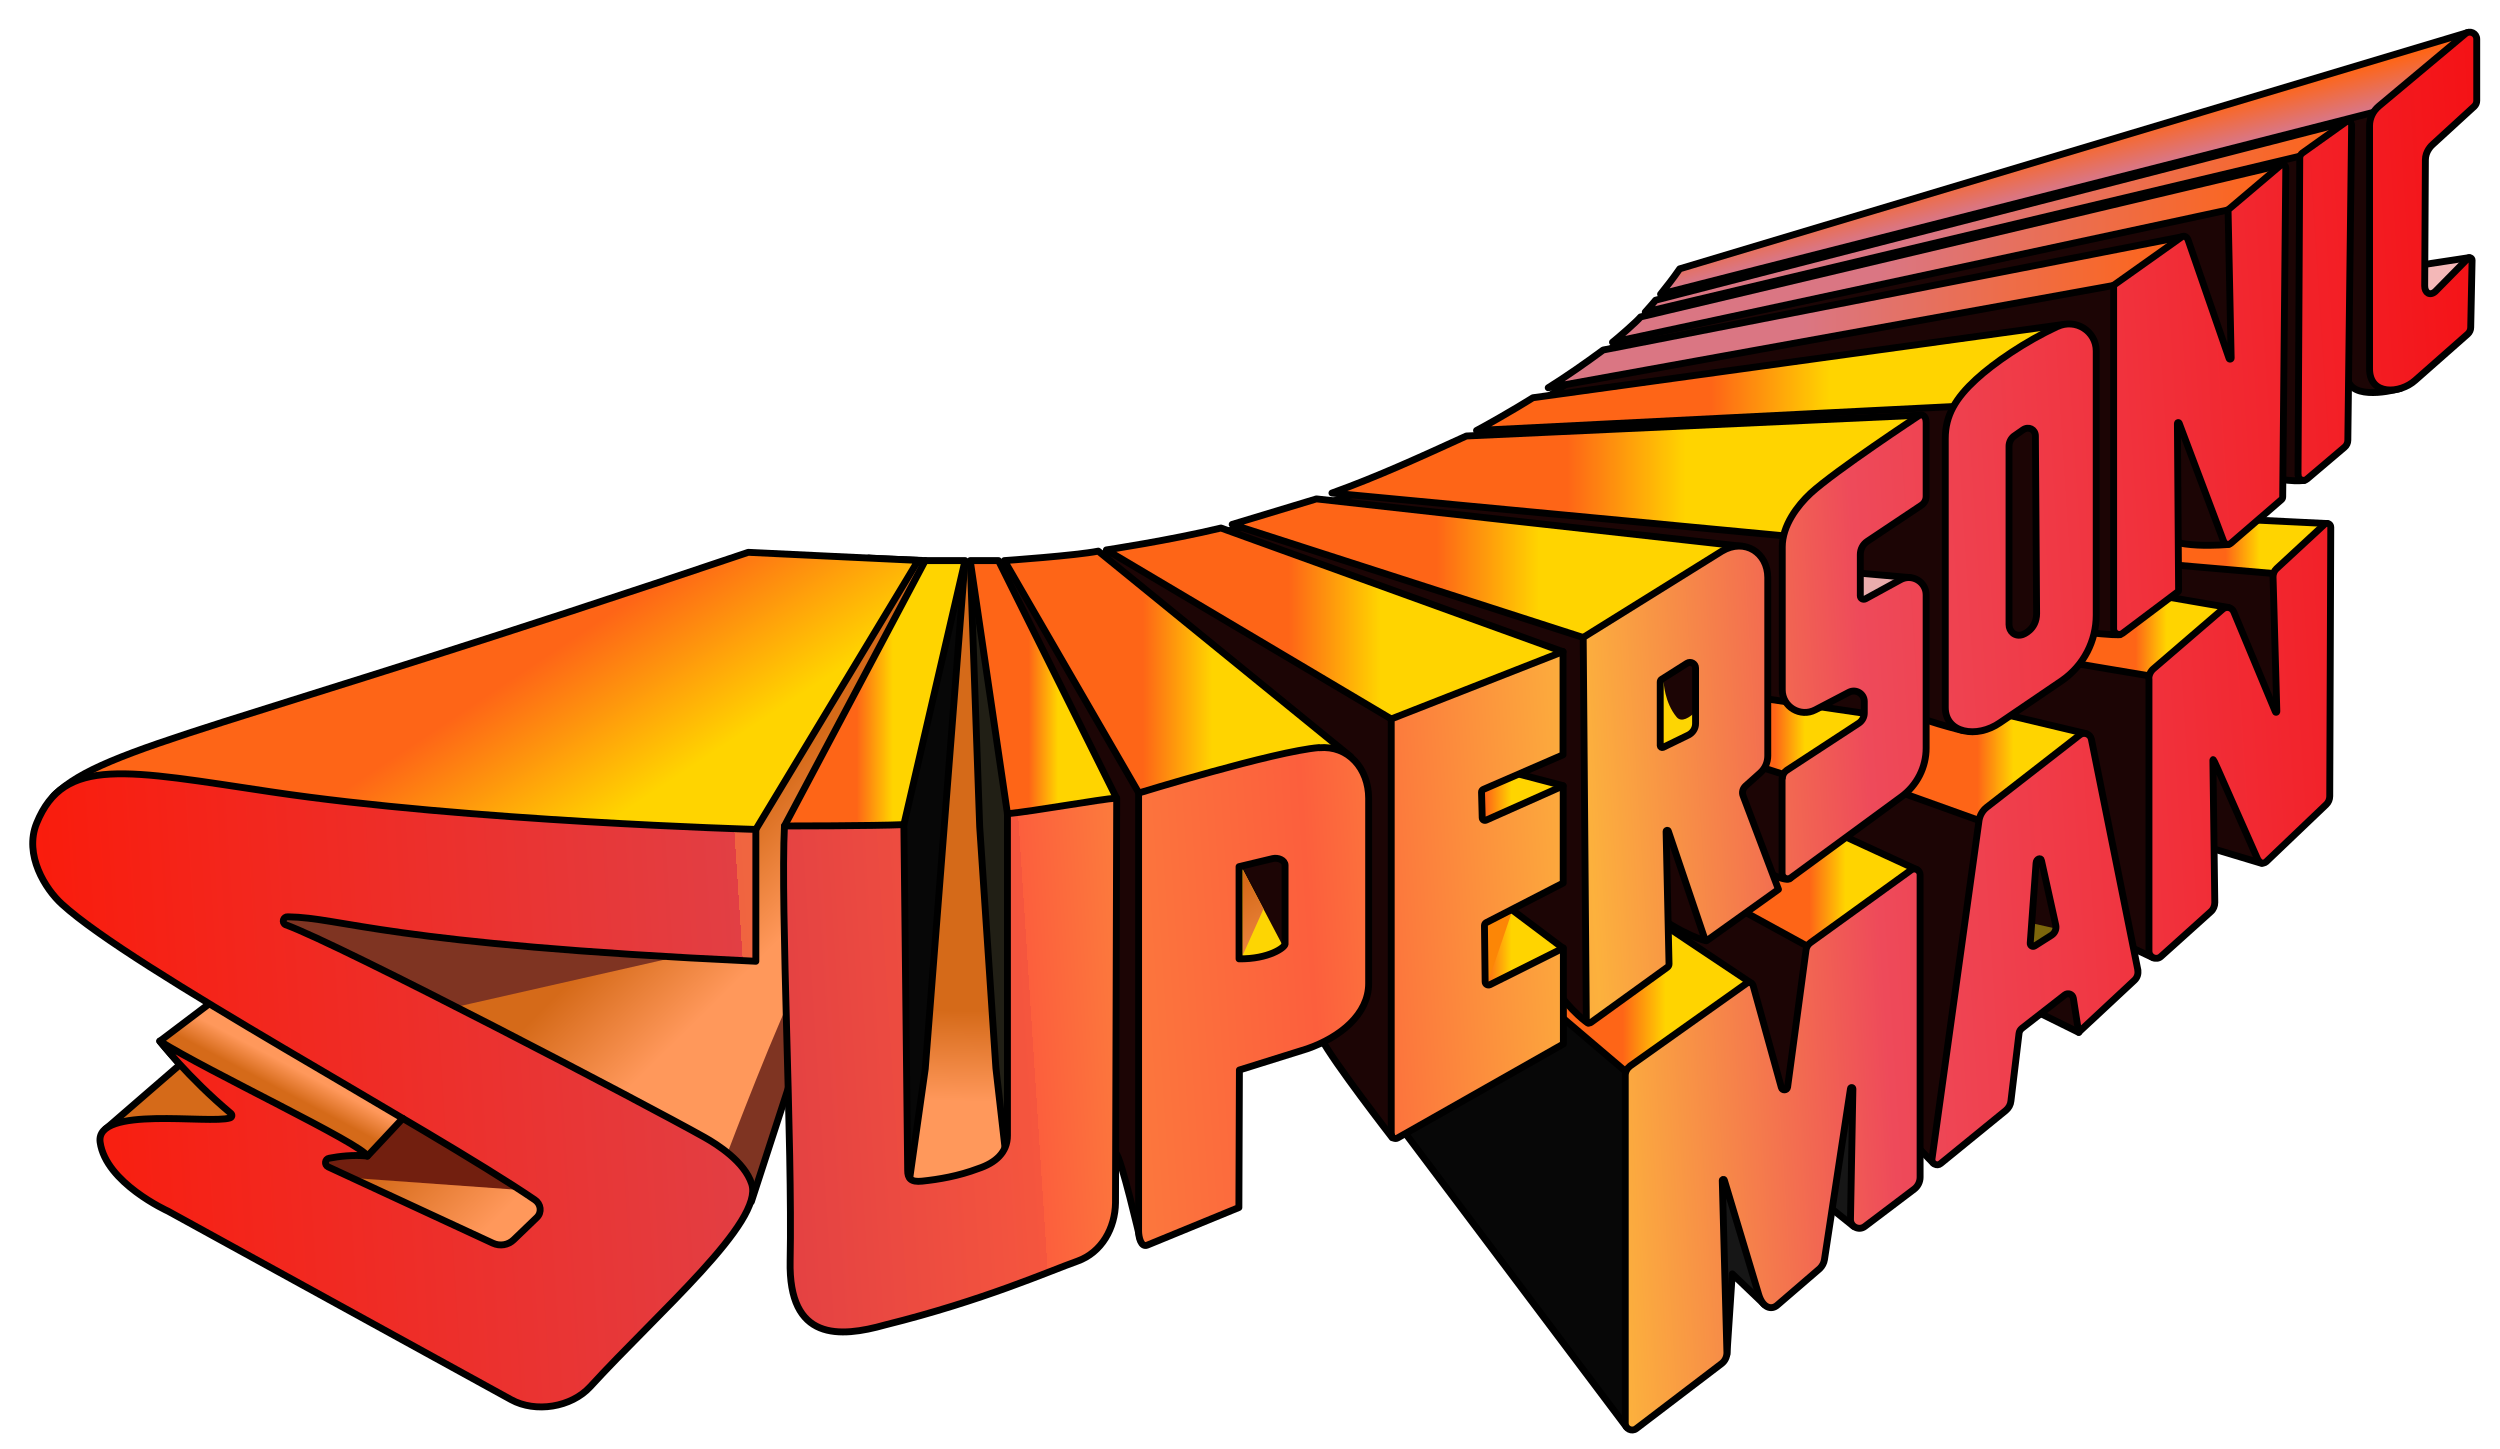 <?xml version="1.0" encoding="UTF-8"?>
<svg id="Capa_1" xmlns="http://www.w3.org/2000/svg" version="1.1" xmlns:xlink="http://www.w3.org/1999/xlink" viewBox="0 0 1450.7 840.9">
  <!-- Generator: Adobe Illustrator 29.5.0, SVG Export Plug-In . SVG Version: 2.1.0 Build 137)  -->
  <defs>
    <style>
      .st0 {
        fill: #7c660b;
      }

      .st1 {
        fill: url(#Degradado_sin_nombre_104);
      }

      .st1, .st2, .st3, .st4, .st5, .st6, .st7, .st8, .st9, .st10, .st11, .st12, .st13, .st14, .st15, .st16, .st17, .st18, .st19, .st20, .st21, .st22, .st23, .st24, .st25, .st26, .st27, .st28, .st29, .st30, .st31, .st32, .st33, .st34, .st35, .st36, .st37, .st38, .st39, .st40, .st41 {
        stroke: #000;
        stroke-linecap: round;
        stroke-linejoin: round;
        stroke-width: 4px;
      }

      .st2 {
        fill: url(#Degradado_sin_nombre_107);
      }

      .st3 {
        fill: url(#Degradado_sin_nombre_272);
      }

      .st4 {
        fill: url(#Degradado_sin_nombre_101);
      }

      .st5 {
        fill: url(#Degradado_sin_nombre_103);
      }

      .st6 {
        fill: url(#Degradado_sin_nombre_127);
      }

      .st42 {
        fill: url(#Degradado_sin_nombre_1621);
      }

      .st7 {
        fill: url(#Degradado_sin_nombre_1011);
      }

      .st43 {
        fill: #7f3422;
      }

      .st8 {
        fill: url(#Degradado_sin_nombre_1015);
      }

      .st9 {
        fill: url(#Degradado_sin_nombre_108);
      }

      .st10, .st44 {
        fill: #1c0505;
      }

      .st11 {
        fill: url(#Degradado_sin_nombre_121);
      }

      .st45 {
        fill: url(#Degradado_sin_nombre_162);
      }

      .st12 {
        fill: url(#Degradado_sin_nombre_1013);
      }

      .st13 {
        fill: url(#Degradado_sin_nombre_3149);
      }

      .st46 {
        fill: #f4b8b8;
      }

      .st14 {
        fill: url(#Degradado_sin_nombre_3146);
      }

      .st15 {
        fill: url(#Degradado_sin_nombre_3141);
      }

      .st16 {
        fill: #161616;
      }

      .st17 {
        fill: url(#Degradado_sin_nombre_314);
      }

      .st18 {
        fill: url(#Degradado_sin_nombre_3147);
      }

      .st47 {
        fill: url(#Degradado_sin_nombre_165);
      }

      .st19 {
        fill: url(#Degradado_sin_nombre_271);
      }

      .st20 {
        fill: url(#Degradado_sin_nombre_3148);
      }

      .st21 {
        fill: none;
      }

      .st22 {
        fill: url(#Degradado_sin_nombre_31410);
      }

      .st48 {
        fill: #721f0f;
      }

      .st23 {
        fill: #070707;
      }

      .st24 {
        fill: url(#Degradado_sin_nombre_106);
      }

      .st49, .st40 {
        fill: #fdd503;
      }

      .st25 {
        fill: #21201a;
      }

      .st26 {
        fill: url(#Degradado_sin_nombre_3143);
      }

      .st27 {
        fill: url(#Degradado_sin_nombre_1014);
      }

      .st28 {
        fill: url(#Degradado_sin_nombre_166);
      }

      .st29 {
        fill: url(#Degradado_sin_nombre_109);
      }

      .st30 {
        fill: url(#Degradado_sin_nombre_3145);
      }

      .st50 {
        fill: url(#Degradado_sin_nombre_163);
      }

      .st31 {
        fill: url(#Degradado_sin_nombre_1012);
      }

      .st32 {
        fill: #211f15;
      }

      .st33 {
        fill: url(#Degradado_sin_nombre_3142);
      }

      .st34 {
        fill: url(#Degradado_sin_nombre_102);
      }

      .st35 {
        fill: url(#Degradado_sin_nombre_105);
      }

      .st36 {
        fill: #eaacac;
      }

      .st37 {
        fill: url(#Degradado_sin_nombre_27);
      }

      .st51 {
        fill: #fc8606;
      }

      .st38 {
        fill: url(#Degradado_sin_nombre_10);
      }

      .st39 {
        fill: url(#Degradado_sin_nombre_1010);
      }

      .st52 {
        clip-path: url(#clippath);
      }

      .st41 {
        fill: url(#Degradado_sin_nombre_3144);
      }
    </style>
    <linearGradient id="Degradado_sin_nombre_10" data-name="Degradado sin nombre 10" x1="891.9" y1="584.9" x2="1016.2" y2="584.9" gradientUnits="userSpaceOnUse">
      <stop offset=".4" stop-color="#fe6517"/>
      <stop offset=".6" stop-color="#ffd400"/>
    </linearGradient>
    <linearGradient id="Degradado_sin_nombre_101" data-name="Degradado sin nombre 10" x1="1008.6" y1="515" x2="1112.4" y2="515" xlink:href="#Degradado_sin_nombre_10"/>
    <linearGradient id="Degradado_sin_nombre_102" data-name="Degradado sin nombre 10" x1="1105.5" y1="438.7" x2="1210.4" y2="438.7" xlink:href="#Degradado_sin_nombre_10"/>
    <linearGradient id="Degradado_sin_nombre_103" data-name="Degradado sin nombre 10" x1="1203.1" y1="364.6" x2="1293.4" y2="364.6" xlink:href="#Degradado_sin_nombre_10"/>
    <linearGradient id="Degradado_sin_nombre_104" data-name="Degradado sin nombre 10" x1="1252.2" y1="315.9" x2="1350.4" y2="315.9" xlink:href="#Degradado_sin_nombre_10"/>
    <clipPath id="clippath">
      <path class="st10" d="M61.1,655.3l43.3-37.5-11.7-13.6,63.2-47.8-67.8-52.1c35.5-33.2,163-89.7,416-180.4,39.5,5.7,88,3.4,141-3,130.9-19.3,229.3-63.1,300.1-127.5L1427,28.8l-35.5,66.7,1.3,60.1,40-6.1-26.7,49-13.2,26.9s-25.3,7.4-30.1-3.8c-4.8-11.3-25.7,57.2-25.7,57.2,0,0-17,1.9-24.7-6.5-7.7-8.3-19.2,43.6-19.2,43.6,0,0-34.3,3.5-41.1-7.3l-22,59.7s-5.3.4-21.3-1.7c-16-2.1-70,57.3-70,57.3,0,0-26-6.4-34.3-11.7l-65.7,97.5s-1.4,3.4-20.4-7.2c-19-10.7-28.3,43.4-28.3,43.4,0,0-11.7-1.9-35.3-19.2l-33.3,67s-9-5.6-20.8-22.3l-92.8,88.8s-34.2-44-41.3-57.7c-7.1-13.6-83.4,6.5-83.4,6.5l-21.8,109.2s-11-47.1-13.8-48.9-44.6,7-44.6,7l-51.4,52-53.5-24.9-40.6-72.3-21.5,66.2-147,65-227.7-106.8Z"/>
    </clipPath>
    <linearGradient id="Degradado_sin_nombre_162" data-name="Degradado sin nombre 162" x1="96.7" y1="323" x2="574.3" y2="807.1" gradientUnits="userSpaceOnUse">
      <stop offset=".5" stop-color="#d56a19"/>
      <stop offset=".6" stop-color="#ff985b"/>
    </linearGradient>
    <linearGradient id="Degradado_sin_nombre_165" data-name="Degradado sin nombre 165" x1="558" y1="428.8" x2="552.7" y2="691.6" gradientUnits="userSpaceOnUse">
      <stop offset=".6" stop-color="#d56a19"/>
      <stop offset=".8" stop-color="#ff985b"/>
    </linearGradient>
    <linearGradient id="Degradado_sin_nombre_1621" data-name="Degradado sin nombre 162" x1="127.3" y1="697.7" x2="196.8" y2="566.2" xlink:href="#Degradado_sin_nombre_162"/>
    <linearGradient id="Degradado_sin_nombre_105" data-name="Degradado sin nombre 10" x1="994.8" y1="427.7" x2="1082.3" y2="427.7" xlink:href="#Degradado_sin_nombre_10"/>
    <linearGradient id="Degradado_sin_nombre_106" data-name="Degradado sin nombre 10" x1="832.2" y1="561.7" x2="907" y2="561.7" xlink:href="#Degradado_sin_nombre_10"/>
    <linearGradient id="Degradado_sin_nombre_107" data-name="Degradado sin nombre 10" x1="832.2" y1="472.5" x2="907" y2="472.5" xlink:href="#Degradado_sin_nombre_10"/>
    <linearGradient id="Degradado_sin_nombre_163" data-name="Degradado sin nombre 163" x1="697.8" y1="488.2" x2="778.1" y2="631" gradientUnits="userSpaceOnUse">
      <stop offset=".2" stop-color="#d56a19"/>
      <stop offset=".6" stop-color="#ff985b"/>
    </linearGradient>
    <linearGradient id="Degradado_sin_nombre_108" data-name="Degradado sin nombre 10" x1="174.8" y1="233.8" x2="452.5" y2="652.3" xlink:href="#Degradado_sin_nombre_10"/>
    <linearGradient id="Degradado_sin_nombre_121" data-name="Degradado sin nombre 121" x1="-59" y1="649" x2="1587.2" y2="542.3" gradientUnits="userSpaceOnUse">
      <stop offset="0" stop-color="#ff1400"/>
      <stop offset=".3" stop-color="#e23f44"/>
      <stop offset=".3" stop-color="#f06440"/>
      <stop offset=".4" stop-color="#f87b3d"/>
      <stop offset=".4" stop-color="#fc843d"/>
      <stop offset=".5" stop-color="#fc5f3d"/>
      <stop offset=".6" stop-color="#fcb13d"/>
      <stop offset=".7" stop-color="#ee4a5a"/>
      <stop offset="1" stop-color="#f60000"/>
    </linearGradient>
    <linearGradient id="Degradado_sin_nombre_109" data-name="Degradado sin nombre 10" x1="455.2" y1="411.4" x2="560" y2="411.4" xlink:href="#Degradado_sin_nombre_10"/>
    <linearGradient id="Degradado_sin_nombre_1010" data-name="Degradado sin nombre 10" x1="563" y1="404" x2="648" y2="404" xlink:href="#Degradado_sin_nombre_10"/>
    <linearGradient id="Degradado_sin_nombre_127" data-name="Degradado sin nombre 127" x1="-58.4" y1="658.7" x2="1587.8" y2="552" gradientUnits="userSpaceOnUse">
      <stop offset=".3" stop-color="red"/>
      <stop offset=".3" stop-color="#e23f44"/>
      <stop offset=".3" stop-color="#e23f43"/>
      <stop offset=".4" stop-color="#f5563e"/>
      <stop offset=".4" stop-color="#fc5f3d"/>
      <stop offset=".5" stop-color="#fcb13d"/>
      <stop offset=".7" stop-color="#ee4a5a"/>
      <stop offset="1" stop-color="#f60000"/>
    </linearGradient>
    <linearGradient id="Degradado_sin_nombre_1011" data-name="Degradado sin nombre 10" x1="582.8" y1="393" x2="783.7" y2="393" xlink:href="#Degradado_sin_nombre_10"/>
    <linearGradient id="Degradado_sin_nombre_314" data-name="Degradado sin nombre 314" x1="-60.4" y1="628.5" x2="1585.9" y2="521.8" gradientUnits="userSpaceOnUse">
      <stop offset="0" stop-color="red"/>
      <stop offset=".3" stop-color="#e23f44"/>
      <stop offset=".3" stop-color="#f06440"/>
      <stop offset=".4" stop-color="#f87b3d"/>
      <stop offset=".4" stop-color="#fc843d"/>
      <stop offset=".5" stop-color="#fc5f3d"/>
      <stop offset=".6" stop-color="#fcb13d"/>
      <stop offset=".7" stop-color="#ee4a5a"/>
      <stop offset="1" stop-color="#f60000"/>
    </linearGradient>
    <linearGradient id="Degradado_sin_nombre_1012" data-name="Degradado sin nombre 10" x1="641.9" y1="363.9" x2="907" y2="363.9" xlink:href="#Degradado_sin_nombre_10"/>
    <linearGradient id="Degradado_sin_nombre_3141" data-name="Degradado sin nombre 314" x1="-63.5" y1="579.2" x2="1582.7" y2="472.5" xlink:href="#Degradado_sin_nombre_314"/>
    <linearGradient id="Degradado_sin_nombre_1013" data-name="Degradado sin nombre 10" x1="715.1" y1="330" x2="1011.6" y2="330" xlink:href="#Degradado_sin_nombre_10"/>
    <linearGradient id="Degradado_sin_nombre_3142" data-name="Degradado sin nombre 314" x1="-67.2" y1="522.2" x2="1579" y2="415.5" xlink:href="#Degradado_sin_nombre_314"/>
    <linearGradient id="Degradado_sin_nombre_1014" data-name="Degradado sin nombre 10" x1="772.9" y1="275.9" x2="1114.5" y2="275.9" xlink:href="#Degradado_sin_nombre_10"/>
    <linearGradient id="Degradado_sin_nombre_3143" data-name="Degradado sin nombre 314" x1="-71.9" y1="449.9" x2="1574.3" y2="343.2" xlink:href="#Degradado_sin_nombre_314"/>
    <linearGradient id="Degradado_sin_nombre_1015" data-name="Degradado sin nombre 10" x1="856.8" y1="219" x2="1197.9" y2="219" xlink:href="#Degradado_sin_nombre_10"/>
    <linearGradient id="Degradado_sin_nombre_3144" data-name="Degradado sin nombre 314" x1="-76" y1="387.2" x2="1570.2" y2="280.5" xlink:href="#Degradado_sin_nombre_314"/>
    <linearGradient id="Degradado_sin_nombre_27" data-name="Degradado sin nombre 27" x1="898.4" y1="181.1" x2="1267.2" y2="181.1" gradientUnits="userSpaceOnUse">
      <stop offset=".4" stop-color="#da7683"/>
      <stop offset="1" stop-color="#fe6517"/>
    </linearGradient>
    <linearGradient id="Degradado_sin_nombre_271" data-name="Degradado sin nombre 27" x1="935.7" y1="147" x2="1324.4" y2="147" xlink:href="#Degradado_sin_nombre_27"/>
    <linearGradient id="Degradado_sin_nombre_3145" data-name="Degradado sin nombre 314" x1="-80.4" y1="319.8" x2="1565.9" y2="213.1" xlink:href="#Degradado_sin_nombre_314"/>
    <linearGradient id="Degradado_sin_nombre_272" data-name="Degradado sin nombre 27" x1="954.7" y1="125.6" x2="1363.7" y2="125.6" xlink:href="#Degradado_sin_nombre_27"/>
    <linearGradient id="Degradado_sin_nombre_3146" data-name="Degradado sin nombre 314" x1="-83.7" y1="267.5" x2="1562.5" y2="160.8" xlink:href="#Degradado_sin_nombre_314"/>
    <linearGradient id="Degradado_sin_nombre_166" data-name="Degradado sin nombre 166" x1="1236.8" y1="247.8" x2="1177.3" y2="13.3" gradientUnits="userSpaceOnUse">
      <stop offset=".6" stop-color="#da7683"/>
      <stop offset=".7" stop-color="#fe6517"/>
    </linearGradient>
    <linearGradient id="Degradado_sin_nombre_3147" data-name="Degradado sin nombre 314" x1="-86.9" y1="219.5" x2="1559.4" y2="112.8" xlink:href="#Degradado_sin_nombre_314"/>
    <linearGradient id="Degradado_sin_nombre_3148" data-name="Degradado sin nombre 314" x1="-53.3" y1="737.2" x2="1592.9" y2="630.5" xlink:href="#Degradado_sin_nombre_314"/>
    <linearGradient id="Degradado_sin_nombre_3149" data-name="Degradado sin nombre 314" x1="-60.2" y1="630.3" x2="1586" y2="523.6" xlink:href="#Degradado_sin_nombre_314"/>
    <linearGradient id="Degradado_sin_nombre_31410" data-name="Degradado sin nombre 314" x1="-67.5" y1="518.6" x2="1578.8" y2="412" xlink:href="#Degradado_sin_nombre_314"/>
  </defs>
  <g>
    <polygon class="st25" points="438.6 557.8 536.9 325.3 504.2 323.9 382.5 468.1 438.6 557.8"/>
    <polygon class="st10" points="1121.9 675 1064.3 615.8 1034.7 650.8 947.5 551.6 1028.7 468.8 1240.3 347.9 1269.3 309.4 1338 317.8 1312.4 501 1262.9 486.1 1249.5 555.8 1222.3 543 1206.3 599.1 1167.4 579.9 1121.9 675"/>
    <polygon class="st38" points="1016.2 570.5 954.2 529.1 891.9 578.2 916.8 610.7 941.9 640.7 1016.2 570.5"/>
    <polygon class="st4" points="1112.4 504.7 1060.7 480.9 1008.6 527.1 1048.8 549.1 1112.4 504.7"/>
    <polygon class="st23" points="943.8 828.1 812 653 894.7 580.4 943.5 621.9 955.7 795.5 943.8 828.1"/>
    <polygon class="st34" points="1210.4 425.7 1107.8 401.3 1105.5 460.7 1148.4 476.1 1210.4 425.7"/>
    <polygon class="st5" points="1293 352.5 1203.1 337 1203.8 384.9 1247.2 392.2 1293.4 357 1293 352.5"/>
    <path class="st40" d="M1350.4,303.8"/>
    <polyline class="st1" points="1350.4 303.8 1252.2 299 1252.2 327 1319.3 332.8"/>
    <g>
      <path class="st44" d="M61.1,655.3l43.3-37.5-11.7-13.6,63.2-47.8-67.8-52.1c35.5-33.2,163-89.7,416-180.4,39.5,5.7,88,3.4,141-3,130.9-19.3,229.3-63.1,300.1-127.5L1427,28.8l-35.5,66.7,1.3,60.1,40-6.1-26.7,49-13.2,26.9s-25.3,7.4-30.1-3.8c-4.8-11.3-25.7,57.2-25.7,57.2,0,0-17,1.9-24.7-6.5-7.7-8.3-19.2,43.6-19.2,43.6,0,0-34.3,3.5-41.1-7.3l-22,59.7s-5.3.4-21.3-1.7c-16-2.1-70,57.3-70,57.3,0,0-26-6.4-34.3-11.7l-65.7,97.5s-1.4,3.4-20.4-7.2c-19-10.7-28.3,43.4-28.3,43.4,0,0-11.7-1.9-35.3-19.2l-33.3,67s-9-5.6-20.8-22.3l-92.8,88.8s-34.2-44-41.3-57.7c-7.1-13.6-83.4,6.5-83.4,6.5l-21.8,109.2s-11-47.1-13.8-48.9-44.6,7-44.6,7l-51.4,52-53.5-24.9-40.6-72.3-21.5,66.2-147,65-227.7-106.8Z"/>
      <g class="st52">
        <polygon class="st45" points="48.9 858.7 -65.8 315.9 438.6 85.3 532.7 236.5 575.2 333.2 614.2 529.1 614.2 866.7 48.9 858.7"/>
        <polygon class="st47" points="507.6 722.7 493.9 549.1 521.6 405.9 556 289.5 575.2 333.2 614.2 529.1 614.2 704.3 507.6 722.7"/>
        <polygon class="st48" points="203.9 683.5 301.6 690.5 296.4 618 167.1 599.8 143.1 700.3 203.9 683.5"/>
        <path class="st42" d="M213.2,670.9l28.2-30.1c-45.7-23.4-110.4-60-120-58.2l-28.7,21.7c24.6,25.4,73.9,45.7,120.4,66.7Z"/>
        <polygon class="st43" points="264.7 584.3 392 555.4 190.2 484.9 103.5 497.4 209.3 582.5 255.5 592.9 264.7 584.3"/>
        <polygon class="st23" points="527.9 683.7 536.9 620.2 560 325.3 513.2 423.5 503.1 704.3 527.9 683.7"/>
        <polygon class="st32" points="583.2 666.1 577.9 619.8 568.5 479.8 563 325.3 575.2 333.2 599.2 497.4 605.5 696.5 583.2 666.1"/>
        <polygon class="st49" points="721 504.3 743.7 547.5 740.8 581.5 694.9 577.7 721 504.3"/>
        <path class="st35" d="M1081.7,413.9l-73.1-10.8-13.8,33.3,39.9,12.9s54.1,18.3,47-35.4Z"/>
        <polygon class="st24" points="907 550.2 869.5 522 832.2 532.3 841.7 601.3 907 550.2"/>
        <polygon class="st2" points="907 455.9 841.2 438.7 832.2 438 841.7 507 907 455.9"/>
        <polygon class="st36" points="1108.5 335.2 1071.6 331.9 1068.6 363.7 1107.3 344.6 1108.5 335.2"/>
        <polygon class="st51" points="862.9 571.6 877 530.1 838.8 522 862.9 571.6"/>
        <polygon class="st50" points="721 554.6 733.2 527.4 721.1 504.5 721 554.6"/>
        <path class="st49" d="M965.4,395.7s.4,11.8,7.5,20.4c5.7,6.8,18.7-12.1,18.7-12.1v32.2l-44,10.7,17.8-51.2Z"/>
        <polygon class="st46" points="1435 148.6 1406.2 152.2 1406.3 168.3 1411 171.7 1435 148.6"/>
        <path class="st43" d="M422.2,668.9s30.1-79.5,42.6-102.1l-10,71.9-18.2,55.9-14.4-25.7Z"/>
      </g>
      <path class="st21" d="M61.1,655.3l43.3-37.5-11.7-13.6,63.2-47.8-67.8-52.1c35.5-33.2,163-89.7,416-180.4,39.5,5.7,88,3.4,141-3,130.9-19.3,229.3-63.1,300.1-127.5L1427,28.8l-35.5,66.7,1.3,60.1,40-6.1-26.7,49-13.2,26.9s-25.3,7.4-30.1-3.8c-4.8-11.3-25.7,57.2-25.7,57.2,0,0-17,1.9-24.7-6.5-7.7-8.3-19.2,43.6-19.2,43.6,0,0-34.3,3.5-41.1-7.3l-22,59.7s-5.3.4-21.3-1.7c-16-2.1-70,57.3-70,57.3,0,0-26-6.4-34.3-11.7l-65.7,97.5s-1.4,3.4-20.4-7.2c-19-10.7-28.3,43.4-28.3,43.4,0,0-11.7-1.9-35.3-19.2l-33.3,67s-9-5.6-20.8-22.3l-92.8,88.8s-34.2-44-41.3-57.7c-7.1-13.6-83.4,6.5-83.4,6.5l-21.8,109.2s-11-47.1-13.8-48.9-44.6,7-44.6,7l-51.4,52-53.5-24.9-40.6-72.3-21.5,66.2-147,65-227.7-106.8Z"/>
    </g>
    <polygon class="st0" points="1170.6 553.8 1176.7 535.2 1199.5 540.3 1199.7 495.9 1208.9 556.4 1170.6 553.8"/>
    <g>
      <path class="st9" d="M438.6,481.3l94.2-156.1-98.6-4.7C128.6,423.8,61.8,432.8,31.8,461.1c-28.2,26.7,395.7,30.1,395.7,30.1l11-9.9Z"/>
      <path class="st11" d="M438.6,557.8v-76.5s-167.9-4.8-281.2-21.8c-83.8-12.5-120.1-21-136.1,18.1-7.6,18.5,5.2,38.5,14.6,47,40.6,37.3,211.8,129,274.4,171.6,3.6,2.4,4.3,7.3,1.2,10.3l-13.4,12.9c-3.2,3.1-8,3.9-12.1,2l-95.6-44.3c-2.3-1.1-1.9-4.6.6-5,5.7-1.1,13.8-2.1,22.1-1.3-2.4-6.7-92.9-49.3-120.4-66.7,0,0,16.3,21,41.3,42,.9.8.7,2.2-.5,2.6-12,3.8-78.3-7.4-75.4,14.1,3.3,23.7,39.4,40,39.4,40l199.1,109.4c14.2,7.8,34.9,4.5,45.9-7.5,39.5-43.2,100.9-95.7,93.7-117.7-4.2-13-20.2-23-27.3-27-33.6-18.9-211.6-112-243.2-123.4-2.4-1.2-1.3-4.8,1.3-4.6,32.2.5,55.8,15.7,271.5,25.8Z"/>
      <path class="st29" d="M455.2,479.3l81.7-154h23.1l-35.5,153.2c-27.9,24.1-51.3,26-69.3.8Z"/>
      <path class="st39" d="M584.6,472.2l-21.6-146.9h16.4l68.5,137.8s-22.2,37.2-63.4,9.1Z"/>
      <path class="st6" d="M455.2,479.3s51.7,0,69.3-.8l2.2,200.7c0,4.6,1.8,6.9,8.4,6.2,9.5-1,21-2.9,32.6-7.3,10-3.3,16.9-9.4,16.9-19.2v-186.7c15.5-1.5,54.1-8.5,63.4-9.1l-.7,234.9c-.2,14.4-7.8,28.8-22.3,33.9-15.9,5.6-54.2,22.7-111.3,36.9-26.5,7.5-56.2,9.5-55.2-37.1,1.4-67.4-5.7-204.8-3.3-252.4Z"/>
      <path class="st7" d="M660.8,460.1l-78-134.8s41.6-2.9,54.5-5.5l146.4,119.2c-35.4,24.9-76.9,34.6-122.9,21.1Z"/>
      <path class="st17" d="M765.5,433.8c-26.2,2.2-104.8,26.4-104.8,26.4v254c0,3.8,1.4,9.8,5.1,8.3l53.1-21.8.3-79.8,39.3-12.3c19.3-6.7,35.7-20.1,35.7-37.9v-107.4c0-17.3-11.8-30.9-28.7-29.4ZM745.7,547.8c0,2-9.5,8.8-26.7,8.6v-53.5l19.6-4.7c3-.7,7.1.9,7.1,3.9v45.7Z"/>
      <path class="st31" d="M807.3,417.2l-165.3-98.1s37-5.6,66.5-12.7l198.5,71.8s-30.5,59.5-99.7,39.1Z"/>
      <path class="st15" d="M807.3,658.5v-241.3l99.7-39.1v59.9l-46.3,20.1c-.6.3-1,.9-1,1.5l.4,14.9c0,1.2,1.2,1.9,2.3,1.4l44.7-19.9v56.4l-44.7,23c-.6.3-1,1-1,1.7l.4,32.6c0,1.4,1.5,2.3,2.8,1.7l42.6-21.3v55.7l-96.3,54.6c-1.5.8-3.4-.3-3.4-2Z"/>
      <path class="st12" d="M1011.6,317.1l-247.7-27.6-48.9,14.8,203.6,65.6s66.3,10.6,92.9-52.8Z"/>
      <path class="st33" d="M1011.5,461.8c-.8-2-.2-4.2,1.4-5.7l8.5-7.6c2.8-2.5,4.4-6.1,4.4-9.9v-103.4c0-14.5-13.4-23.2-26.6-15.4l-80.5,50.1,1.8,222c0,1.4,1.6,2.2,2.7,1.4l44.3-32c.6-.4,1-1.2,1-1.9l-1.7-76.9c0-.8,1.1-1,1.3-.2l21.2,62.7c.2.7,1.1.9,1.6.5l41.1-29.4-20.5-54.3ZM983.9,419.9c0,2.8-1.6,5.3-4.1,6.6l-14.8,7.2c-.7.3-1.6-.2-1.6-1v-37c0-.6.3-1.2.8-1.5l14.7-9.3c2.2-1.4,5,.2,5,2.7v32.2Z"/>
      <path class="st27" d="M1114.5,240.9l-263.6,12.1c-26.1,11.9-51,23.4-78,33.1l262,24.8s63-9,79.6-69.9Z"/>
      <path class="st26" d="M1034.1,451.7v55c0,2.7,3,4.2,5.2,2.6l64.1-47c9-6.6,14.3-17.1,14.3-28.2v-88.9c0-7.6-8.2-12.5-14.9-8.8l-20.3,11.1c-1.4.7-3-.2-3-1.8v-23.9c0-3.1,1.5-6,4.1-7.7l31.3-20.9c1.8-1.2,2.8-3.1,2.8-5.3v-42.6c0-4.7-2.8-5.1-4.4-4,0,0-48.3,31.8-62.7,45-7.5,7-16.4,18.6-16.4,31.1v82.9c0,9.8,10.5,16.2,19.2,11.6l19.5-10.2c4-2.1,8.9.8,8.9,5.4v6.7c0,2.3-1.2,4.5-3.1,5.8l-41.9,27.4c-1.5,1-2.5,2.7-2.5,4.6Z"/>
      <path class="st8" d="M1197.9,188.2l-308.4,42.6s-13,8.3-32.7,19l276.7-13.9s61.1-10.3,64.3-47.7Z"/>
      <path class="st41" d="M1193.8,189.5c-18.7,8.7-36.9,21.2-47.2,30.7-11.6,10.7-17.8,20.7-17.8,34.3v156c0,15,18.3,18.2,31.7,8.9l36.2-24.6c12.4-8.7,19.7-22.8,19.7-37.9v-153.2c0-11.6-12-19.1-22.5-14.2ZM1173.8,368.2c-4.6,1.6-8-1.8-8-5.8v-103.5c0-2.2,1-4.3,2.7-5.7l5.3-3.7c3.4-2.4,7.3-.3,7.3,3.5l.7,103c0,9.5-8,12.2-8,12.2Z"/>
      <path class="st37" d="M1226.7,165.6l-328.3,59.4c10.7-6.7,21.3-14.1,31.9-21.9l336.9-65.9s-1.8,33.6-40.5,28.4Z"/>
      <path class="st19" d="M1293.9,121.6l-358.2,77c3.3-2.6,14.1-12,16.3-14.7l372.2-88.3s3.5,29.7-30.3,26Z"/>
      <path class="st30" d="M1226.5,166v198.9c0,2.7,3.1,4.2,5.2,2.6l32.3-24.3c.1,0,.2-.3.2-.4l-.7-97.1c0-.6.8-.7,1-.2l25.6,68c1,2.8,3.2,2.8,4.5,1.7l29.2-25.2c.5-.4.8-1,.8-1.7l1.8-190.9c0-1.6-1.8-2.5-3.1-1.4l-30.2,25.6c-.1,0-.2.2-.2.4l1.8,85.8c0,.7-1,.9-1.2.2l-23.6-68.2c-.1-.3-1.2-4.2-4.2-2.1l-39.3,27.9c-.1,0-.2.3-.2.4Z"/>
      <path class="st3" d="M1363.7,70.3l-403,103.9s-3.4,4.1-6,6.9l380-90.5s26.4,8.1,29-20.3Z"/>
      <path class="st14" d="M1333.5,275.6l1-183.9c0-1.2.6-2.2,1.5-2.9l25.1-17.9c1.5-1,3.5,0,3.5,1.8l-2.2,182.8c0,1.5-.7,3-1.9,4l-21.8,18.5c-2,1.7-5.2.3-5.1-2.4Z"/>
      <path class="st28" d="M1377.2,65.2l-413.6,105.5c3.1-3.9,7.2-9,11.1-14.7L1432.2,18.8"/>
      <path class="st18" d="M1380.3,61.7c-3.3,2.8-5.3,6.9-5.3,11.3v141c0,15.7,17.7,14.6,26.5,6.7l30.5-26.9c1.1-1,1.7-2.4,1.7-3.8l.8-39c0-1.3-1.5-1.9-2.4-1.1l-18.9,19.2c-3.1,2.8-6.2.9-6.2-3.2l.4-73.1c0-5,3.5-8.4,4.6-9.3l23.8-21.8c.9-.9,1.4-2,1.4-3.3V22.7c0-3.4-4-5.3-6.6-3.1l-50.3,42.1Z"/>
    </g>
    <polygon class="st16" points="1002.1 785.9 1005.2 739.2 1023.7 756.9 1063.1 701.6 1075.6 711.6 1093.6 607.1 1065.5 607.1 1028.6 694.8 969.5 645.9 1002.1 785.9"/>
    <path class="st20" d="M943.1,825.8v-201.7c0-2.2,1.1-4.2,2.8-5.5l67.6-48c1.4-1,3.3-.3,3.8,1.3l16.4,59.2c.5,1.9,3.3,1.7,3.6-.2l10.7-79.6c.2-1.7,1.2-3.3,2.6-4.3l58.3-42.1c2.2-1.6,5.3,0,5.3,2.7v175.5c0,2.7-1.3,5.3-3.4,6.9l-28.7,21.7c-3.4,2.6-8.4.1-8.3-4.2l1.4-75.7c0-.9-1.3-1-1.4-.1l-15.1,99.2c-.3,2-1.3,3.8-2.7,5.2l-24.5,21.1c-3.6,3.3-8.6,1.6-10.9-5.8l-20-66.6c-.2-.7-1.2-.5-1.2.2l2.7,99.9c0,2.5-1.1,4.8-3,6.3l-49.6,37.8c-2.6,2-6.4.1-6.4-3.2Z"/>
    <path class="st13" d="M1240.6,563.1l-27-134.1c-.6-3.1-4.3-4.5-6.8-2.5l-54,42c-2.4,1.9-3.9,4.6-4.4,7.5l-27.3,196.4c-.4,2.8,2.9,4.6,5,2.8l37.8-30.8c1.7-1.4,2.8-3.4,3-5.5l4.7-39.2c.1-1.2.8-2.3,1.7-3l24.9-19.4c1.8-1.4,4.5-.4,4.9,1.9l3.1,19.8,32.4-30.2c1.6-1.5,2.3-3.7,1.9-5.8ZM1190.6,542.6l-9.9,6.3c-1.2.8-2.7-.2-2.6-1.6l3.4-46.5c.1-2.4,2.8-3.4,3.1-1.5l8.3,37.5c.5,2.2-.4,4.5-2.3,5.8Z"/>
    <path class="st22" d="M1247,394v157.9c0,3.6,4.3,5.6,7,3.1l28.9-26c1.5-1.3,2.3-3.3,2.3-5.3l-1.1-82.6c0-1.4,1.5,2.2,2.9,5.3l22.9,51.8c1.1,2.3,3.1,3.6,5.2,1.8l34.7-33.1c1.4-1.3,2.1-3.1,2.1-4.9l.6-156.1c0-1.9-2.3-2.9-3.7-1.6l-27.8,25.7c-1.3,1.2-2,3-2,4.8l2.2,78.1c0,.5-.7.6-.8.2l-24.2-58.1c-1.1-2.6-4.3-3.3-6.4-1.5l-40.1,34.5c-1.8,1.5-2.8,3.7-2.8,6Z"/>
  </g>
  <line class="st21" x1="213.2" y1="670.9" x2="233.7" y2="649"/>
</svg>